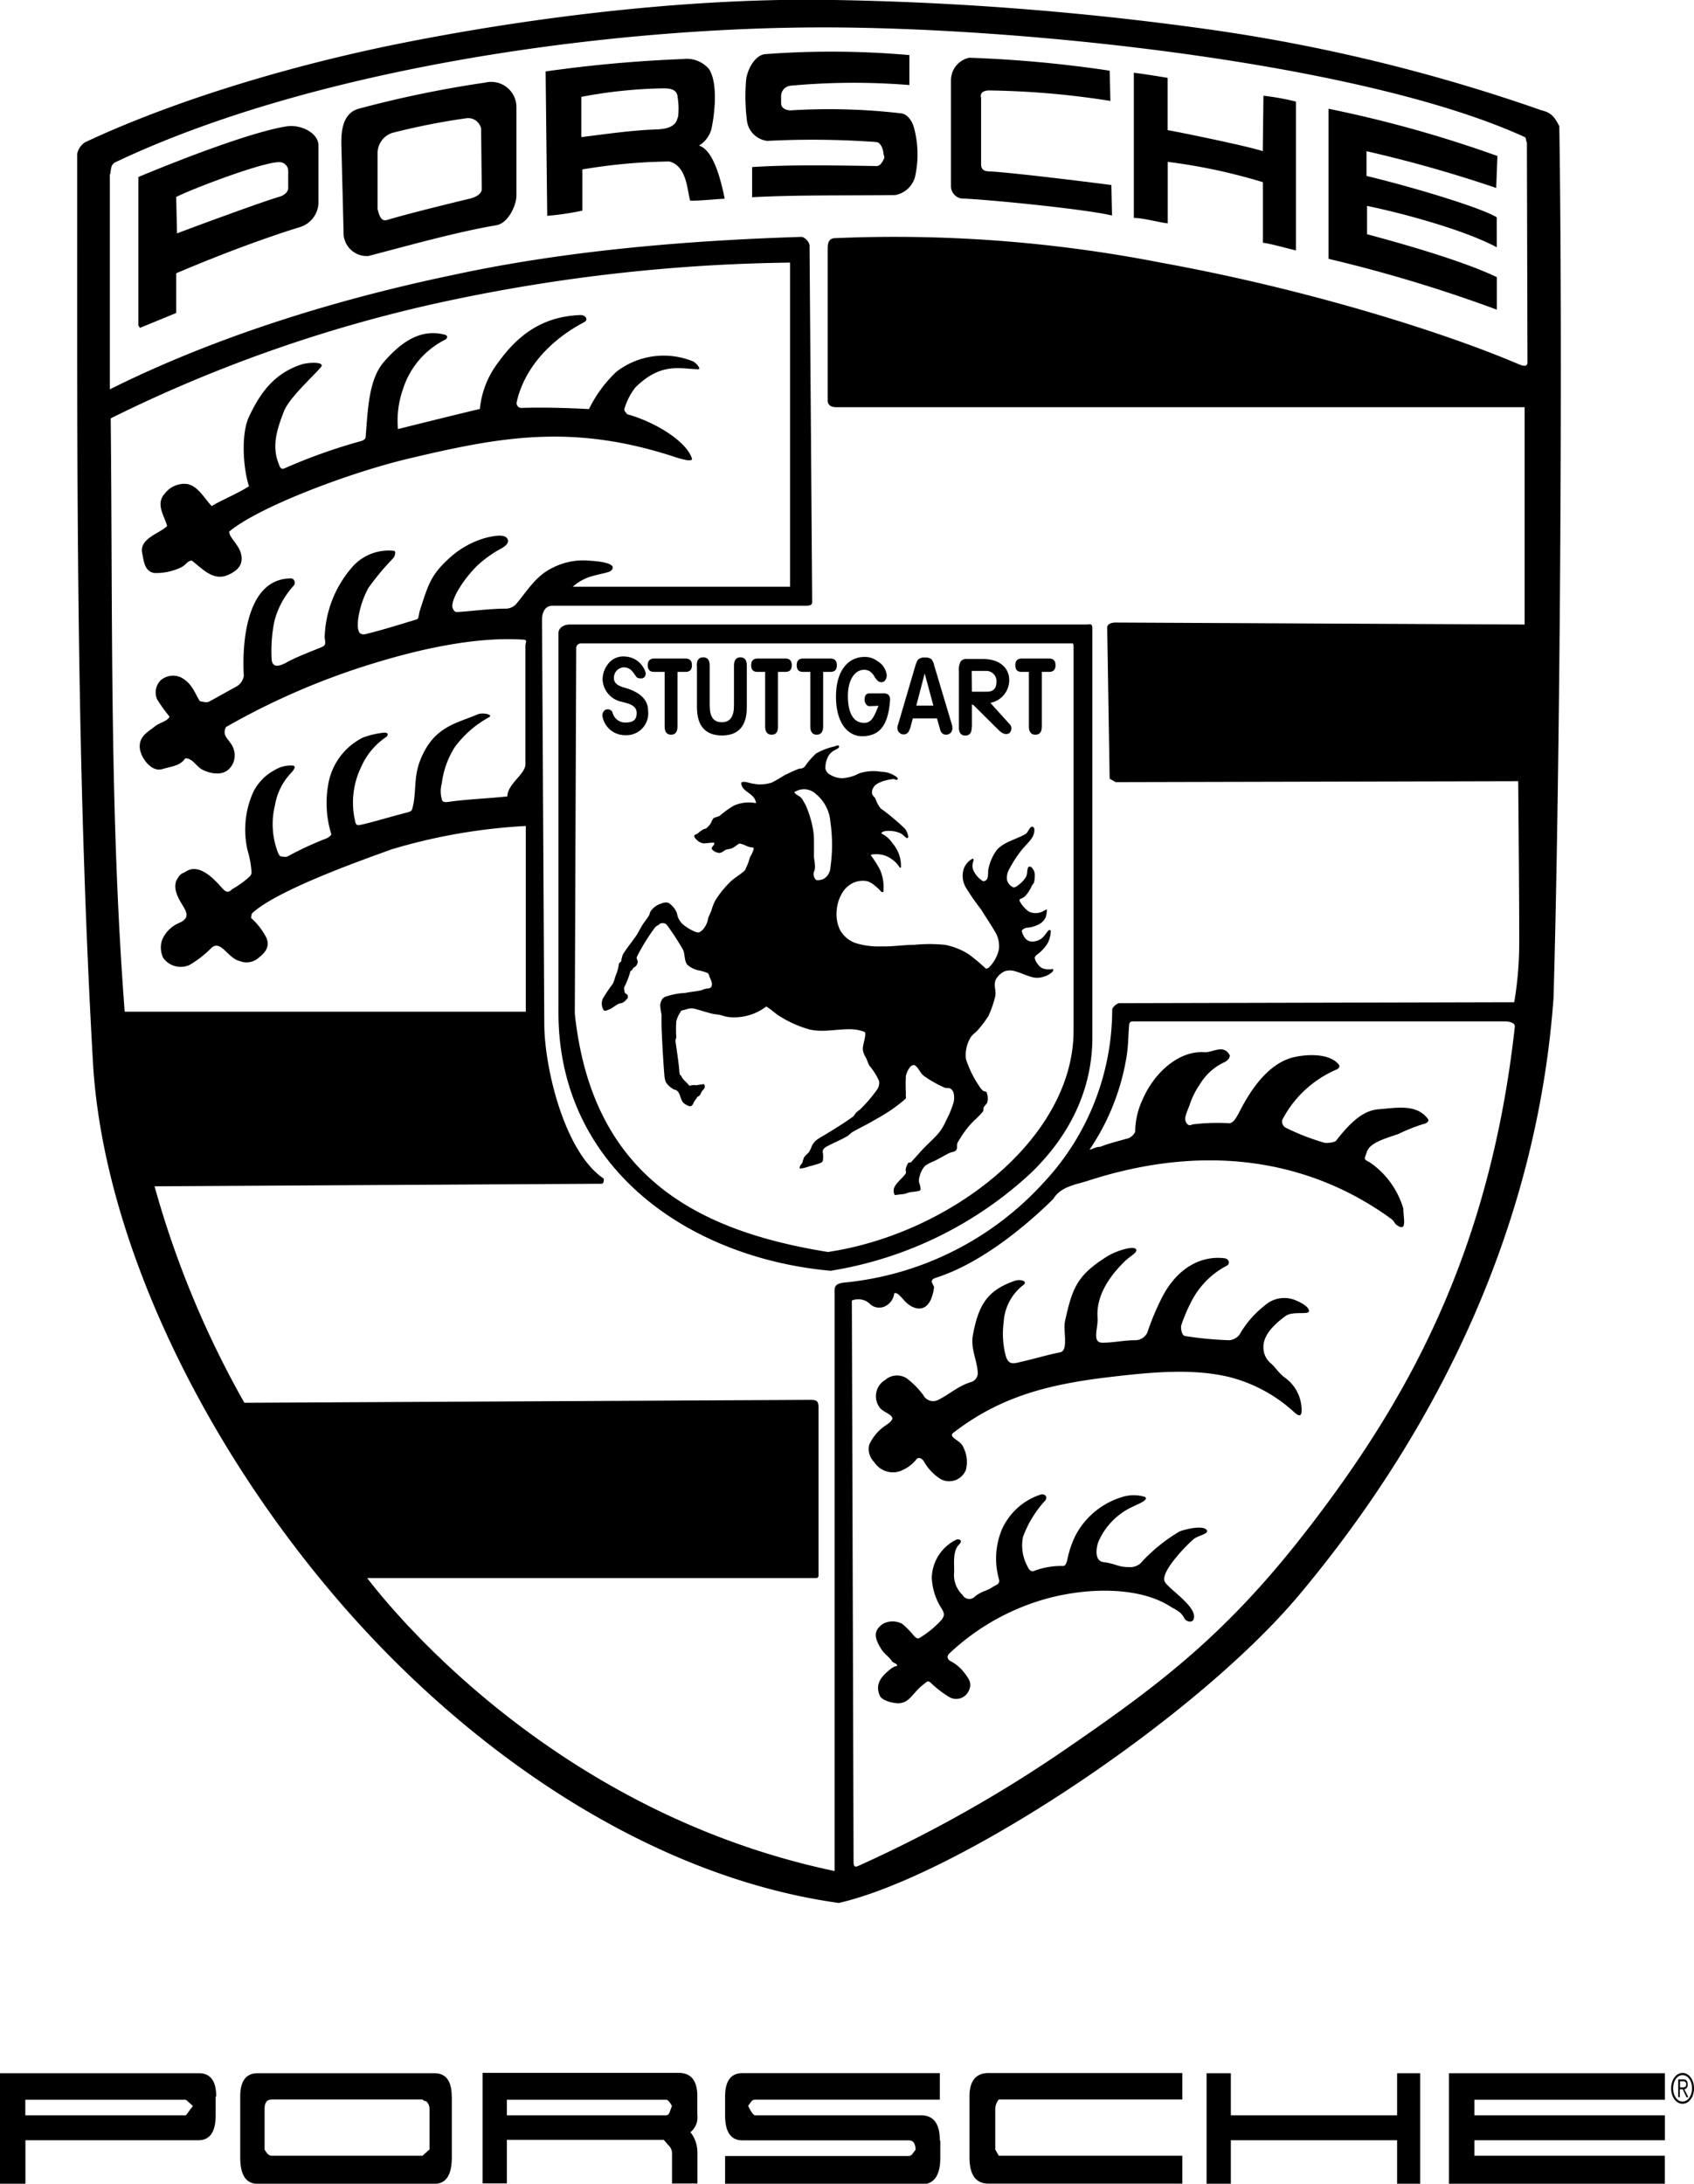 <svg xmlns="http://www.w3.org/2000/svg" viewBox="0 0 179.33 231.09"><defs><style>.cls-1{fill-rule:evenodd;}</style></defs><title>insignia_multimedia_porsche_logo2</title><g id="Layer_2" data-name="Layer 2"><g id="Layer_1-2" data-name="Layer 1"><path class="cls-1" d="M93,74.69c-.42,1-.67,1.81-1.51,1.81-1.12,0-1.73-1-1.73-2.85s.83-2.75,1.67-2.77a1.12,1.12,0,0,1,.67.18,1.59,1.59,0,0,1,.49.58,1.66,1.66,0,0,0,.33.4.52.52,0,0,0,.39.15A.45.45,0,0,0,93.7,72a.87.87,0,0,0,.17-.56,2,2,0,0,0-1-1.49,2.21,2.21,0,0,0-1.44-.43c-1.66.05-2.92,1.45-2.93,4.18s1.21,4.28,2.9,4.21,2.62-1.09,2.82-3.79a.77.77,0,0,0-.17-.6.9.9,0,0,0-.57-.15H92.07c-.36,0-.54.22-.54.65a.74.74,0,0,0,.16.51.44.44,0,0,0,.39.2"/><path class="cls-1" d="M80.18,71.1H81v5.78c0,.58.23.87.69.87s.67-.29.67-.87V71.1h.8q.66,0,.66-.7c0-.47-.22-.71-.66-.71H80.18c-.44,0-.66.24-.66.71s.22.71.66.7"/><path class="cls-1" d="M85,71.1h.78v5.78c0,.58.24.87.68.87s.68-.29.68-.87V71.1h.79c.44,0,.66-.23.66-.7s-.22-.71-.66-.71H85c-.44,0-.66.24-.66.71s.22.71.66.7"/><path class="cls-1" d="M108.13,71.1h.79v5.78c0,.58.23.87.69.87s.68-.29.68-.87V71.1h.79c.44,0,.66-.23.66-.7s-.22-.71-.66-.71h-2.94c-.44,0-.66.24-.66.71s.22.71.66.7"/><path class="cls-1" d="M73.78,70.44v4.39c0,2,.9,3,2.65,3s2.63-1,2.63-3V70.44q0-.88-.68-.88c-.45,0-.68.3-.68.88v4.21c0,1.19-.41,1.78-1.29,1.78s-1.28-.58-1.28-1.78V70.44c0-.59-.23-.88-.69-.88s-.68.29-.68.88"/><path class="cls-1" d="M69.24,71.1h1.12v5.78c0,.57.23.87.68.87s.68-.29.68-.87V71.1h.87c.44,0,.66-.23.66-.7s-.23-.71-.66-.71H69.24c-.44,0-.67.24-.67.71s.22.71.67.7"/><path class="cls-1" d="M68.35,71.19a2.4,2.4,0,0,0-2.27-1.72,2,2,0,0,0-1.57.63,2.7,2.7,0,0,0-.72,1.76,2.52,2.52,0,0,0,2,2.4c.62.17,1.61.32,1.61,1.2,0,.69-.36,1-1.14,1a1.37,1.37,0,0,1-1.42-1.09.56.56,0,0,0-.87-.17.74.74,0,0,0-.19.6,2.41,2.41,0,0,0,2.4,2,2.31,2.31,0,0,0,2.43-2.57c0-1.35-1.1-2-2.2-2.37-.51-.16-1.42-.32-1.42-1.1a1.11,1.11,0,0,1,1-1.14c.76,0,1,.48,1.37,1,.09.15.42.19.62.16s.45-.23.35-.69"/><path class="cls-1" d="M102.87,71h1.5a1.08,1.08,0,0,1,1.12,1.14c0,.71-.34,1.06-1,1.06h-1.6m0,3.71V74.54l.18.09,2.67,2.65c.24.24.69.56,1.1.31a.66.66,0,0,0,0-1l-2-2.21a2.46,2.46,0,0,0,2-2.39c0-1.51-1.29-2.25-2.71-2.25h-1.79a.71.71,0,0,0-.66.29,1.86,1.86,0,0,0-.17,1v5.94c0,.59.23.87.68.87s.68-.29.68-.87"/><path class="cls-1" d="M97.89,71.27l.92,3.4H97m-.67,2.49.3-1.14h2.56l.32,1.14c.1.4.32.59.65.59a.7.7,0,0,0,.49-.21.75.75,0,0,0,.17-.51,1.22,1.22,0,0,0-.07-.41l-1.86-6.22a1.44,1.44,0,0,0-.3-.65,1.07,1.07,0,0,0-.68-.17,1,1,0,0,0-.66.17.63.63,0,0,0-.18.25,3.94,3.94,0,0,0-.16.42l-1.82,6.2A1.2,1.2,0,0,0,95,77a.7.7,0,0,0,.18.51.66.66,0,0,0,.47.21c.33,0,.55-.2.66-.59"/><path class="cls-1" d="M124.88,162.06a17.88,17.88,0,0,0-3.95,3.16,1.58,1.58,0,0,1-1.32.62c-1.34,0-1.37-.34-2.8-.53-.93-.12-.81-1.41-.52-2.18a7.25,7.25,0,0,1,3.59-3.67c.52-.26,1.81-.74,1.32-1.05a3.94,3.94,0,0,0-2.36,0,8.25,8.25,0,0,0-5,4.11A10.46,10.46,0,0,0,113,165c-.07.34-.2.74-.47.72a8,8,0,0,0-3,.5c-.34.14-.56,0-.79-.52a4.6,4.6,0,0,1-.44-3.07,11.55,11.55,0,0,1,2.28-3.76c.44-.44,0-.86-.44-.7A6.79,6.79,0,0,0,106,162a8.08,8.08,0,0,0-.26,5.08c.2.59-.38.66-.68.88-.51.37-1.22.45-1.86,1a.82.82,0,0,1-1.31-.18,2.93,2.93,0,0,1-.88-2.44c0-1.05-.14-2.23.52-2.89.45-.45,0-.6-.26-.53a4.61,4.61,0,0,0-2.63,4,6.48,6.48,0,0,0,1.06,3.33c.29.51.3.71,0,1.14a10.21,10.21,0,0,1-2.19,1.84c-.34.24-.42.21-.77-.13a8.28,8.28,0,0,0-1.25-1.27,2.17,2.17,0,0,0-2,0c-1.11.77-.91,1.53-.18,2.71.29.47.79.76,1.13,1.28.12.17.54.21.54.47a1.48,1.48,0,0,0-.62.27c-1,.79-1.78,1.59-1.22,2.89.23.54,1.52.84,2.1.79,1.07-.09,1.42-1.13,2.45-1.93.52-.4.49-.5.84-.23a11.26,11.26,0,0,0,1.88,1.46,1.46,1.46,0,0,0,2-.36c.65-1,.12-1.56-.35-2.19a4.37,4.37,0,0,0-1.35-1.16c-.48-.21-.48-.6-.22-.84A24.52,24.52,0,0,1,111,169.12c4.58-1.2,9.71-1.1,12.8.83.7.44,1.2.57,1.58,1.31.16.34.91.57,1,0,.32-1.25-2.59-3.05-3.06-3.85-.59-1,2.39-4,3.06-4.55.46-.37,1.77-.57,1.32-1S125.61,161.79,124.88,162.06Z"/><path class="cls-1" d="M16.36,60.64A6.16,6.16,0,0,0,19,60.12c.73-.29.79-.79,1.31-.79,1.05.79,2.19,2.13,3.68,1.57.69-.26,1.48-.75,1.58-1.57.12-1.08-.68-1.84-1.08-2.47a1.17,1.17,0,0,1-.23-.6c3.11-2.61,12.68-6.22,18.92-7.71,9.73-2.31,17.37-3.77,28.3-.18.7.23,1.78.53,1.78.19-.54-1.86-4-3.95-6.89-4.73,0-.11-.3-.28-.28-.52A6.79,6.79,0,0,1,67.26,41c2.67-2.62,4.57-2,6.64-1.92.37,0-.19-.67-.52-.83a8.21,8.21,0,0,0-8.14,1.1,13.74,13.74,0,0,0-2.89,3.94c-2.36-.12-4.8-.2-7.19-.12a.51.51,0,0,1-.45-.66c.67-3,2.94-6.2,7.12-8.41.52-.27.13-.78-.39-.76-4.35.16-6.86,2.45-8.77,5.11a9.61,9.61,0,0,0-1.87,4.83c-.82.18-7.12,1.73-8.67,2.13a10,10,0,0,1,.52-4.2,8.83,8.83,0,0,1,4.47-5.26c.32-.18.25-.46,0-.52-2.84-.78-5,1.17-6.5,2.89-1.6,1.89-1.67,5-1.91,7.89,0,.37-.46.46-.71.53a58.67,58.67,0,0,0-7.83,2.8c-.47.23-.55-.15-.68-.5-.81-2,0-4,.55-5.47s3.22-3.84,3.94-4.73c.47-.57-1.31-.52-2.1-.26-3,1-4.41,3.18-5.52,5.52-.85,1.79-.64,5.42,0,7.36-1.23.79-3.23,1.61-3.94,2.1-.79-.79-1.55-2.36-2.89-2.36a2.62,2.62,0,0,0-2.1,1.05c-1,1.13,0,2.36.26,3.42-.79.79-3,1.33-2.63,2.89C15.22,59.35,15.29,60.49,16.36,60.64Z"/><path class="cls-1" d="M165.07,13.35c-.52-1-.84-1.42-1.89-1.68a184.52,184.52,0,0,0-34.1-8.4A324.58,324.58,0,0,0,88.36,0c-13.89-.27-30.77,1.49-47,4.8C28.91,7.38,17.36,11.13,9,15.06a1.91,1.91,0,0,0-.83,1.24c0,32.25-.16,63.89,1.67,96.11,1,17.68,10.67,38.85,25.27,56.13,14.15,16.76,33.64,30.05,53.68,32.84,12.57-2.87,37.78-19.49,48.81-32.68,14.69-17.56,25.13-39.07,26.86-63.1C165.14,82.16,165.45,37.11,165.07,13.35ZM11.72,44.27a151.33,151.33,0,0,1,33.72-12,184.38,184.38,0,0,1,38.2-4.48V62.09h-23a5.06,5.06,0,0,1,1.28-.84c1-.47,2.48-.58,2.78-.87.79-.79-1.4-1-2.37-1.05a7.07,7.07,0,0,0-3.86.77c-1.69.83-2.49,2.19-3.76,3.74a1.5,1.5,0,0,1-1.14.57c-1.84,0-3.89.3-5.24.36-.26,0-.45-.43-.45-.6,0-1.09,1.41-3.1,2.64-4.31A12.47,12.47,0,0,1,53.14,58c.32-.19.88-.58.53-1.05s-1.61-.21-2.37,0a9.52,9.52,0,0,0-3.42,1.84c-2.3,2-2.51,3-3.42,5.78-.18.56-.07.92-.42,1-1.81.54-3.2,1-5.32,1.53-.79.18-.88-.45-.83-1.36A9.59,9.59,0,0,1,39,62.22a26.17,26.17,0,0,1,2.63-3.15c.17-.2.37-.79,0-.79a5.16,5.16,0,0,0-4.2,1.57,11.8,11.8,0,0,0-3.06,7.57c0,.32.22.79-.19,1s-2.62,1-3.82,1.67-1.63.35-1.61-.55a15.47,15.47,0,0,1,.3-3.81A8.86,8.86,0,0,1,31.07,62c.26-.26.11-.79-.26-.79-4.83,0-5.19,7.08-5,10.3a1.56,1.56,0,0,1-.8,1.15l-2.78,1.54c-.32.18-.54.11-1.07,0-.52-.79-.78-1.82-1.92-2.47A2,2,0,0,0,17,72a1.83,1.83,0,0,0-.37,2,16.46,16.46,0,0,0,1.32,1.84c-.26.52-1,.59-1.58,1.05-.74.59-1.58,1-1.58,2.1S16,81.73,17.14,81.4s1.94-.36,2.47-1.15c.79,0,1.09.77,1.73,1.15s2.09.79,2.88,0a2,2,0,0,0,.52-2.1c-.29-1-1.34-1.32-.82-2.36A76.43,76.43,0,0,1,40.2,70c5.31-1.59,10.63-2.58,15-2.32.76,0,.42.22.42.66V80.88c0,1.05-1.91,2.09-1.91,3.4-2.13.23-4.21.29-6.16.57-.58.08-.72,0-.78-.29a3.05,3.05,0,0,1,0-1.66,9.25,9.25,0,0,1,1.37-3.83,11.11,11.11,0,0,1,3.65-3.18c.44-.27-.7-.52-1.23-.29-2.34,1-4.73,1.29-6.13,5-.66,1.78-.33,3.38-.79,5-.07.27-.28.31-.73.43-1.3.33-3.34.94-4.44,1.19-.57.13-.77.21-.87-.3a8.63,8.63,0,0,1,.66-5.81A7.36,7.36,0,0,1,40.87,78c.25-.18.29-.53-.29-.46a9,9,0,0,0-2.15.51,6.78,6.78,0,0,0-3.63,4.69,11.17,11.17,0,0,0,.27,5.53c0,.14-.28.37-.6.49a34,34,0,0,0-3.93,1.82c-.31.16-.42.09-.77.05-.18,0-.27-.26-.35-.42a8.34,8.34,0,0,1-.31-5,6.54,6.54,0,0,1,1.57-3.27c.4-.42.7-.8.37-.92a3.24,3.24,0,0,0-2,.49,5.26,5.26,0,0,0-2.29,2.42A9.74,9.74,0,0,0,26.21,90a10.05,10.05,0,0,1,.41,2.19c.05.4-.15.51-.37.73a9.91,9.91,0,0,1-1.65,1.16c-.52.53-.76.27-1.25-.28-1.06-1.2-2.42-2.34-3.62-1.6-.5.31-.56.16-.95.79-.49.79-.1,1.73.42,2.6s1,1.52-.21,2.07a3.35,3.35,0,0,0-1.84,1.84,2.51,2.51,0,0,0,.14,1.89,2.29,2.29,0,0,0,2.75.74,10.88,10.88,0,0,0,2.36-1.84c1-.86,1.73,1.15,3,1.42a1.92,1.92,0,0,0,2-.37c.58-.46,1.23-1.11.8-2.1a7.05,7.05,0,0,0-1.63-2.1c.06-.19,0-.36.16-.53,2.83-2.59,12.76-6,14.73-6.73a60.63,60.63,0,0,1,14.2-2.47v19.65H13.2C11.59,86.09,11.94,65.48,11.72,44.27Zm126.9,117.31c-8.5,11.08-15.58,16.49-25.13,23.06a140.81,140.81,0,0,1-22.61,12.81c-.33.15-.52.15-.52-.44l-.18-59.38a1.79,1.79,0,0,1,2,.44,1.45,1.45,0,0,0,1.49.18,1.76,1.76,0,0,0,1-1.4c.51-.13.92.84,1.66,1.3.95.61,2.22.55,2.55-1.92,0-.26-.63-.73.16-1,4.29-1.35,8.87-4.81,12.46-8.35.79-1.32,2.38-1.51,3.65-1.92,13.78-4.47,24.57-1.47,32.09,4,.48.35.28.5.79.79.94.53.52-.92.53-1.84A9,9,0,0,0,145,123c-.7-.36-.56-.29-.31-1.09.32-1,2-1.44,3.33-1.9a19.25,19.25,0,0,1,2.63-1.05c.37-.07.68-.31.53-.52-1.19-1.67-3.41-1.19-5.26-1.05s-3.28,1.81-4.48,3.32c-.17.21-1,.27-1.21.23a24.74,24.74,0,0,1-4.18-1.63.76.76,0,0,1-.3-.81,11.61,11.61,0,0,1,5.72-5.31c.24-.1.42-.32.26-.53-.93-1.16-3.17-1.14-4.73-.79-2.49.57-4.31,3-5.57,5.36-.42.78-.81,1.72-1.39,1.63a22,22,0,0,0-3.55.1c-.37,0-.52.26-.79,0-.53-.52,0-1.31.26-2.1a8.3,8.3,0,0,1,1.05-2.1,6,6,0,0,1,2.62-2.36c.35-.14.66-.56.52-.79-.67-1.13-1.79-.2-2.63-.26-2.88-.2-5.45,2.39-6.56,5a8.2,8.2,0,0,0-.79,3.42,1.32,1.32,0,0,1-1,.76c-.79.23-1.85.49-2.69.83-.52,0-.86.29-1.13.29a24.55,24.55,0,0,0,3.9-9.77c.2-1.16.18-2.22.28-3.37,0-.27.12-.42.39-.42h39.39c.37,0,1.11.1,1.05.58C157.63,133.29,148.46,148.77,138.63,161.58ZM160.74,38.53c-7-3-21.34-7.74-37.87-10.74A146.83,146.83,0,0,0,88.43,25.2c-.73,0-.81.58-.81,1.1l0,16.11c0,.35.24.68.91.68H161.4l0,23-43.27-.21c-.53,0-.9.16-.92.53l.26,16,.64.36,42.61-.1s.11,11.69.11,17.07a38.26,38.26,0,0,1-.53,6.32l-41.8.1c-.25,0-.76.44-.76.68a26.84,26.84,0,0,1-7.39,18.45,32.77,32.77,0,0,1-21,10.44c-1.14.13-1,.6-1,1.36V198c-28.54-6-45.63-26-49.48-31H86.08c.35,0,.57.05.57-.3V148.92c0-.75-.31-.78-.9-.78l-59.88.31a101.84,101.84,0,0,1-9.51-22.91l47.29-.27c.27,0,.27-.27.27-.54-4.16-2.77-6.28-11.73-6.3-16.32l-.24-42.9c0-.19.06-1.41,1.1-1.41H85.19c.44,0,.8,0,.79-.41L85.7,26c0-.34-.46-.94-.92-.93-11.39.36-24.46,1.36-36.69,4C34,32,21.65,36.2,11.63,41.2l0-22.76c.17-.09-.05-1,.6-1.28C32.77,7.42,63.11,3,86.4,2.9c21.69-.09,57.87,3.77,75,11.6.19.09.11.38.24.58l.06,23.2C161.74,38.91,161.17,38.71,160.74,38.53Z"/><path class="cls-1" d="M137.22,137.63a3.1,3.1,0,0,0-3.33.52,10.65,10.65,0,0,0-2.5,2.79,1.53,1.53,0,0,1-1.26.89,38,38,0,0,1-4.64-.44c-.37,0-.52-.78-.44-1.14a17.65,17.65,0,0,1,1.13-2.63,8.75,8.75,0,0,1,3.69-3.68c.33-.14.32-.72-.27-.79-2.52-.29-5,1.08-6.57,4.12a27.38,27.38,0,0,0-1.58,3.77,1.44,1.44,0,0,1-1.31.79c-1.18,0-2.24.26-3.42.26s-.45-1.54-.53-2.62c-.18-2.36,1.29-4.45,2.89-6,.55-.55,1.5-1,1.14-1.31s-2,.19-3,.79c-3.19,2-3.69,3.31-4.47,6.83-.23,1.06.4,3.14-.52,3.33-1.42.28-2.42.61-4.12,1-.88.22-1.37.35-1.66-.7a9.19,9.19,0,0,1-.2-3.47,5.34,5.34,0,0,1,2-3.89c.68-.46-.21-.71-.79-.52-2.92,1-3.88,2.53-4.47,5.78-.25,1.37.41,2.56.51,3.84a1,1,0,0,1-.6,1.07c-1.48.44-2.23,1.24-3.59,1.93a1.18,1.18,0,0,1-1.58-.53A8.8,8.8,0,0,0,96,145.87a1.9,1.9,0,0,0-2.29.16,2,2,0,0,0-.6,2.9c.3.51,1.61.81,1.31,1.32-.21.35-.67.57-1,.84a4.9,4.9,0,0,0-1.4,1.79,1.94,1.94,0,0,0,.52,1.84,2.37,2.37,0,0,0,2.63,1A4,4,0,0,0,97,154.45c.14-.22.49-.24.79.17a5.11,5.11,0,0,0,1.84,1.93,1.9,1.9,0,0,0,2.62-1,3.36,3.36,0,0,0-.26-2.37c-.26-.79-1.71-1.07-1.05-1.57,4.64-3.56,9.36-5,16-5.82,4.87-.59,9.19-1,13.1-.09a16,16,0,0,1,6.74,3.54c.39.36.89.84,1,.26a4.22,4.22,0,0,0-1.84-3.77c-.64-.51-1-1.14-1.44-1.48a2.19,2.19,0,0,1-.75-1.75c0-1.11.94-2.23,2.37-3.25.77-.54,2.48-.06,2.45-.52S137.76,137.86,137.22,137.63Z"/><path class="cls-1" d="M95.44,12a66.17,66.17,0,0,0-11.75-.32c-.36,0-1-.16-1-.76v-.69a1.11,1.11,0,0,1,1-1.16A73,73,0,0,1,96.27,9l0-3.17A93.85,93.85,0,0,0,81,5.73c-.93.08-1.76,1.28-2,2.58a20.41,20.41,0,0,0,.07,4.43,2.46,2.46,0,0,0,2.16,2.17,93.11,93.11,0,0,1,11.5.12c.43,0,.73.6.79,1.16,0,.18.15.4.07.58-.25.53-.46.81-.82.8-4.2-.06-9.15-.16-13.15.11v3.19c5-.26,9.92-.16,15.16-.23a2.66,2.66,0,0,0,2.08-1.9,10.81,10.81,0,0,0-.09-5.17C96.64,13,96.17,12.12,95.44,12Z"/><path class="cls-1" d="M104.86,18.14c-.54,0-1-.07-1-.78v-7c-.17-.64.42-.77.79-.79a89.44,89.44,0,0,1,12.9,1.11l-.08-3.2a130.51,130.51,0,0,0-14.86-1.37,2.44,2.44,0,0,0-1.94,2.41v11.2A1.34,1.34,0,0,0,101.72,21c3.21.13,13.48,1.17,16,1.81l-.07-3.23C114.73,19.2,107.58,18.32,104.86,18.14Z"/><path class="cls-1" d="M133.75,10.13,133.68,16c-1.28-.46-8.15-1.88-10.07-2.23V8.24c-.95-.16-2.63-.43-3.58-.54l0,15.36c1,0,2.88.53,3.59.57l0-6.5a60,60,0,0,1,10.07,2.15l0,6.41c.85.1,2.39.55,3.5.81l0-15.75A26.47,26.47,0,0,0,133.75,10.13Z"/><path class="cls-1" d="M74,15.41a3,3,0,0,0,1.31-1.74c.36-1.67.71-4.9-.26-6.37a3.12,3.12,0,0,0-2.79-1.05A142.66,142.66,0,0,0,57.76,7.56l.17,15.28a29.69,29.69,0,0,0,3.72-.55V17.93a59.21,59.21,0,0,1,9.21-.84c1.85.49,1.88,3,2.2,4.15,1.19,0,2.48-.15,3.66-.21C76.38,19.38,75.6,15.88,74,15.41Zm-2.26-3c-.15.92-1,1.25-2.29,1.29-2.59.08-5.54.52-7.91.81V10.25a50.22,50.22,0,0,1,8.68-.9c.62,0,1.47.06,1.51.92A7.35,7.35,0,0,1,71.77,12.45Z"/><path class="cls-1" d="M158.52,16.51a128.82,128.82,0,0,0-17.88-5V27.39a152.84,152.84,0,0,1,17.82,5.38V29.33c-3.5-1.68-9.76-3.48-13.74-4.54l0-3c3.7.76,10.3,2.53,13.73,4.38V23c-1.6-1-8.68-3.15-13.79-4.38V16a138.81,138.81,0,0,1,13.73,3.89Z"/><path class="cls-1" d="M51.37,8.74a116.69,116.69,0,0,0-13.45,2.78c-1.63.5-1.82,2.29-1.78,3.86l.24,9.53A2.46,2.46,0,0,0,39,27.09c4.34-1.13,9.46-2.57,13.53-3.25,1.31-.22,2.14-2.18,2.14-3.12V11.29A2.67,2.67,0,0,0,51.37,8.74ZM49.83,21c-2.16.52-6.44,1.56-8.86,2.28-.68.21-.85-.62-1-1.15l0-6a2.26,2.26,0,0,1,1.57-2.07,72,72,0,0,1,7.78-1.54,1.4,1.4,0,0,1,1.61,1.08L51,20C51,20.57,50.28,20.87,49.83,21Z"/><path class="cls-1" d="M30.37,13.37c-2.74.4-8.72,2.45-15.72,5.36V34.44l.16.26,3.84-1.58v-4.2c5-2.13,9.72-3.85,13.11-4.89a2.77,2.77,0,0,0,1.95-2.47V15.35C33.69,14.1,31.91,13.15,30.37,13.37Zm-.79,7.45c-1.74.5-9,3.17-10.84,3.88l-.09-3.85c1.33-.72,9.55-3.89,11.07-3.68a.93.93,0,0,1,.79.91l0,1.77C30.53,20.15,30.31,20.6,29.58,20.82Z"/><path class="cls-1" d="M59.12,67l0,39.95C59,123.3,72.57,133.08,87.93,134.48a40.61,40.61,0,0,0,21.23-10.37c4-3.87,6.48-8.71,6.48-14.33V66.58c0-.69-.22-.49-.71-.49H60.28C59.75,66.09,59.12,66.4,59.12,67ZM61,68.57a.49.49,0,0,1,.5-.48h52.08l.07.2v40.78c0,11.42-13.06,21.49-26,23.42-14.26-2.28-25-8.3-26.8-25.22Z"/><path class="cls-1" d="M67.43,101.24a20.48,20.48,0,0,1,1.92-3.1c.09-.13.29-.19.41-.29a.67.67,0,0,1,.17-.13.71.71,0,0,1,.44,0,.66.66,0,0,1,.32.29,26.4,26.4,0,0,1,1.6,2.47c.25.49.12,1.2.48,1.62a2.55,2.55,0,0,0,1.14.58,5.25,5.25,0,0,1,1,.29c.14.09.13.2.19.36.12.32.34.67.24,1s-.39.25-.65.31-.33.13-.47.16c-.59.13-1.11.16-1.7.28a7.62,7.62,0,0,0-2.12.41c-.36.18-.43.47-.51.86a5.58,5.58,0,0,0,.14,1c0,.2,0,.74,0,.95,0,.8.16,3.8.3,5.45a2.42,2.42,0,0,0,.17.79,2.35,2.35,0,0,0,.86.76.66.66,0,0,1,.49.34c.19.3.24.92.61,1.16s.65.35.78.19a.53.53,0,0,0,.16-.23l.08-.18a2.31,2.31,0,0,1,.25-.33c.06-.06,0-.08.08-.15s.18-.1.25-.17.14-.26.21-.39.22-.24.29-.36a.52.52,0,0,0,0-.41c0-.08-.24,0-.42,0a2.65,2.65,0,0,1-.53.07c-.36-.07-.63.14-.69,0s-.65-.61-.74-.85-.22-.2-.24-.37c-.1-1.4-.43-3.26-.43-3.48s.08-.25.08-.37a14.26,14.26,0,0,1,0-1.67,2.9,2.9,0,0,1,.45-1c0-.08.07-.15.16-.17.5-.1.82-.31,1.32-.18s1.15.33,1.65.47.76.11,1.12.2a6.12,6.12,0,0,0,.78.2A5.57,5.57,0,0,0,81,106.6c.11-.09.12-.11.24,0,.45.27.72.56,1.16.85a11.85,11.85,0,0,0,3.25,1.48c1.51.38,3.11-.09,4.66,0a4.23,4.23,0,0,1,1.15.25.2.2,0,0,1,.14.2c0,.57-.26,1.11-.26,1.68a2.1,2.1,0,0,0,.32.86c.14.26.23.62.39.87a6.93,6.93,0,0,1,1,1.58,1.22,1.22,0,0,1-.25,1,15,15,0,0,1-1.63,1.92c-.16.17-.37.29-.53.45s-.21.34-.37.45c-1,.72-2.07,1.37-3.11,2a6.09,6.09,0,0,0-.77.49,1.86,1.86,0,0,0-.47.64c0,.08-.18.42-.23.51-.14.25-.42.41-.57.65a3.65,3.65,0,0,0-.17.53c-.07.16-.23.28-.28.45s0,.21.08.2a4,4,0,0,0,.94-.24,9.19,9.19,0,0,0,1.23-.37.39.39,0,0,0,.2-.29,3.11,3.11,0,0,0,0-.69.86.86,0,0,1,0-.37.83.83,0,0,1,.33-.33c.73-.41,1.53-.71,2.25-1.14.17-.1.37-.33.54-.43.69-.4,1.33-.69,2-1.08l1-.57.61-.37a16.54,16.54,0,0,0,2-1.49c.12-.12,0-.38.05-.56a18.53,18.53,0,0,1,0-1.88,2.41,2.41,0,0,1,.45-.94c.09-.13.37-.26.5-.17.46.31.52.81,1,1.15A12.5,12.5,0,0,0,100,115.1c.18.09.41,0,.57.08a.76.76,0,0,1,.37.45,2.08,2.08,0,0,1,0,1.06,10.45,10.45,0,0,1-.78,1.88,5.88,5.88,0,0,1-.77,1.31c-.51.6-1.05,1.06-1.59,1.62s-.89,1-1.35,1.48c-.08.08-.26,0-.33.12a2.09,2.09,0,0,0-.25.69c0,.14.08.29,0,.41-.36.55-1.34,1.19-1.26,1.85a.74.74,0,0,0,.12.42l.82-.1c.29,0,.59-.19.88-.22a4.84,4.84,0,0,0,.87-.13c.18-.06.15-.12.15-.3a2.42,2.42,0,0,0-.15-.57,1.41,1.41,0,0,1,.08-.74,2.27,2.27,0,0,1,.58-1.06,5.4,5.4,0,0,1,1-.51c.49-.25,1-.55,1.49-.8.25-.13.61-.12.78-.33s0-.57.16-.82a12.91,12.91,0,0,1,1.14-1.67,8.64,8.64,0,0,1,.62-.66,8.71,8.71,0,0,0,.9-.93c.12-.18,0-.29.11-.48s.32-.34.37-.54a1.78,1.78,0,0,0-.08-1c0-.12-.26-.08-.36-.17a1.33,1.33,0,0,1-.33-.36,11.08,11.08,0,0,1-1.5-3,3.53,3.53,0,0,1,.39-2.11c.22-.5.66-.67,1-1.12a11.09,11.09,0,0,0,1-1.36,11.43,11.43,0,0,0,.68-1.94c.17-.51-.09-1.07,0-1.59a1.07,1.07,0,0,1,.24-.53,1.87,1.87,0,0,1,.89-.68,1.92,1.92,0,0,1,1.12.07c.67.19,1.11.45,1.79.61a2.06,2.06,0,0,0,1.07-.06,2.11,2.11,0,0,0,1-.56c.07-.08.09-.27,0-.27a2.21,2.21,0,0,1-.84,0,1.1,1.1,0,0,1-.69-.45,1.67,1.67,0,0,1-.37-.7c0-.16.15-.3.29-.4a4.18,4.18,0,0,0,1.06-1.15,3,3,0,0,0,.35-1.32c0-.08-.16-.13-.23-.07-.28.28-.47.68-.8.9a1.7,1.7,0,0,1-1,.29,1,1,0,0,1-.66-.32,2.1,2.1,0,0,1-.36-.71c-.08-.22.26-.38.49-.43a3.18,3.18,0,0,0,1.38-.41,1.58,1.58,0,0,0,.63-.68,2.32,2.32,0,0,0,.13-.71c0-.11.06-.18,0-.14-.26.09-.44.24-.66.3a1.66,1.66,0,0,1-1.26-.08,3.3,3.3,0,0,1-.95-1.09.19.19,0,0,1,.09-.26c.39-.08.74-.52,1-1a2,2,0,0,0,.17-.33c.06-.15.24-.3.25-.38a3.38,3.38,0,0,0,.08-.94,1.15,1.15,0,0,0-.37-.7c-.05-.06-.27-.07-.31,0-.17.33-.07.74-.26,1.06a3.13,3.13,0,0,1-.81.86c-.16.12-.39.29-.57.2a1.18,1.18,0,0,1-.62-.78,1.84,1.84,0,0,1,.25-1.14,12.74,12.74,0,0,1,1.3-2c.37-.47.76-.79,1.09-1.28.23-.34.41-1.06.09-1.18s-.48.6-.76.76c-1,.57-2.16.78-3,1.63a5,5,0,0,0-.89,1.88c-.14.36,0,.92-.2,1.27-.07.14-.34.27-.46.18A2.59,2.59,0,0,1,103,92a1.47,1.47,0,0,1,.06-.93c0-.12,0-.24-.14-.18a2,2,0,0,0-.9,1.06,2.5,2.5,0,0,0,.15,1.84,24.21,24.21,0,0,0,1.69,2.45c.45.75,1,1.54,1.41,2.25a2.9,2.9,0,0,1,.47,2,3.88,3.88,0,0,1-1.1,1.94c-.07,0-.22.12-.28.07a21,21,0,0,0-1.8-1.51,7.33,7.33,0,0,0-2.49-1,16.2,16.2,0,0,0-3.31,0c-1.16,0-2.32.2-3.47.16a8.1,8.1,0,0,1-2.78-.37,3.09,3.09,0,0,1-1.58-1.36,3.86,3.86,0,0,1-.35-2.13,4.12,4.12,0,0,1,.52-1.69,2.74,2.74,0,0,1,1.08-1.1,2.43,2.43,0,0,1,1.7-.23,2.93,2.93,0,0,1,.79.5,4.77,4.77,0,0,1,.65.63s.18,0,.19,0a4.62,4.62,0,0,0-.32-2.29,10.23,10.23,0,0,0-1-1.59c0-.12.33-.11.46-.12a2.69,2.69,0,0,1,1.75.52,2.9,2.9,0,0,1,.85.9s.12,0,.12,0a3.56,3.56,0,0,0-.89-2.58,2.89,2.89,0,0,0-1.1-1c-.25-.1.19-.29.42-.3a3.12,3.12,0,0,1,1.46.21,1.51,1.51,0,0,1,.45.32,2.06,2.06,0,0,0,.3.23c.08,0,.17-.11.14-.19a2.15,2.15,0,0,0-.32-.78,23.67,23.67,0,0,0-2.35-2,1.57,1.57,0,0,1-.27-.2,3.5,3.5,0,0,1-.53-1c-.05-.14-.27-.28-.34-.48a.85.85,0,0,1,.06-.6c.24-.45.47-.53,1-.76a5.68,5.68,0,0,1,1.19-.25c.12,0,.25.12.37.08s.1-.2-.09-.33a2.87,2.87,0,0,0-1.62-.52,4.86,4.86,0,0,0-2.3.17,4.13,4.13,0,0,1-1.78.51A2.43,2.43,0,0,1,87.91,82a.94.94,0,0,1-.53-.65A2.58,2.58,0,0,1,87.7,80a1.69,1.69,0,0,1,.78-.67c.22-.11.36-.2.35-.35s-.32-.08-.44,0a6.91,6.91,0,0,0-2,.76,8.17,8.17,0,0,0-1.18,1.36.74.74,0,0,1-.29.2c-.14.06-.27,0-.41.08-.49.19-1,.44-1.47.66a14.39,14.39,0,0,1-1.35.78,4.25,4.25,0,0,1-1.38.19,6.42,6.42,0,0,1-1.16-.21,1.33,1.33,0,0,0-.51-.05c-.23,0-.19.23-.09.45.18.42.67.63,1.06,1a1.24,1.24,0,0,1,.42.74c0,.1-.19,0-.39,0a3.82,3.82,0,0,0-1.94.31,9.63,9.63,0,0,0-1.52,1.09c-.13.08-.49.15-.62.23s-.21.38-.36.62a2,2,0,0,1-.38.42c-.12.11-.23.09-.35.15a2.85,2.85,0,0,0-.59.43c-.07.06-.3.13-.36.2s0,.28.16.4a1.31,1.31,0,0,0,.78.46c.36,0,.77-.09,1.13-.07.08,0,0,.1,0,.18s-.24.26-.24.41.06.13.17.25a.91.91,0,0,0,.41.2.53.53,0,0,0,.42,0c.16-.07.31-.2.46-.28s.51-.08.75-.21.4-.27.6-.4.28,0,.4,0c.36.11.51.25.82.31s.41,0,.4.21a2.93,2.93,0,0,1-.36.81c-.08.18-.12.4-.21.64s-.2.46-.27.64-.11.2-.27.33c-.37.31-.88.62-1.24.94a10.44,10.44,0,0,0-1.69,2.05,5.45,5.45,0,0,0-.43,1.1c-.09.24-.25.54-.34.8a2.33,2.33,0,0,1-.6,1.25c-.34.29-.39.33-.82.18a5.47,5.47,0,0,1-1.33-.83,2.22,2.22,0,0,1-.45-.7c-.07-.16-.09-.42-.17-.57a2.36,2.36,0,0,0-.79-.92c-.36-.16-.65,0-1,.11a2.2,2.2,0,0,0-.88.68c-.14.15-.14.39-.25.57-.21.34-.48.64-.7,1s-.36.66-.57,1c-.5.75-1,1.3-1.47,2.08a2.93,2.93,0,0,0-.17.65c0,.16-.2.18-.25.33a5,5,0,0,1-.24,1c-.18.37-.22.76-.41,1.12a16.5,16.5,0,0,0-1.06,1.58,1.34,1.34,0,0,0,.08,1.19c.12.18.45,0,.66-.08s.56-.37.84-.52.38-.09.56-.19a1.07,1.07,0,0,0,.35-.31s.16-.12.16-.19a.79.79,0,0,0,0-.21c0-.15-.22-.19-.31-.33s0-.25-.07-.33,0,0,0-.11-.05-.06,0-.13a8.6,8.6,0,0,0,.64-1.64c0-.11.13-.11.2-.21s.1-.2.2-.25a.71.71,0,0,0,.37-.48C67.56,101.58,67.32,101.48,67.43,101.24Zm16.82-17.5a1.81,1.81,0,0,1,2.09.26,4.24,4.24,0,0,1,1.57,3,16.77,16.77,0,0,1,0,4.78A1.47,1.47,0,0,1,87.2,93a1.49,1.49,0,0,1-.69.15c-.26,0-.48-.59-.34-.89a1.37,1.37,0,0,0,.09-.77c0-.28-.08-.54-.09-.82s0-.38,0-.57,0-.45,0-.67c0-.48,0-1-.07-1.46a10.32,10.32,0,0,0-.42-1.74c-.12-.36-.23-.67-.38-1-.07-.16-.2-.34-.27-.49a1.45,1.45,0,0,0-.29-.38c-.18-.16-.43-.24-.58-.42S84.18,83.8,84.25,83.75Z"/><path class="cls-1" d="M44.74,228.13h-16c-.25,0-.49-.22-.73-.66v-4.29c0-.66.24-1,.73-1h16a.41.41,0,0,0,.36.17,1.07,1.07,0,0,1,.37.82v4.29l-.73.66Zm-25.06-4.28h-17v-1.65h17l.74.66-.74,1Zm51.21-.33c-.08.22-.2.33-.37.33H53.66v-1.65H70.52c.16,0,.37.22.61.66l-.24.66Zm-48-1.65c0-1.65-.61-2.47-1.83-2.47H0v11.7H2.69v-4.61H21c1.22,0,1.83-.88,1.83-2.64v-2Zm24.93,0c0-1.65-.61-2.47-1.83-2.47H27.26c-1.22,0-1.83.83-1.83,2.47v6.43q0,2.8,1.83,2.8H46q1.83,0,1.83-2.8v-6.43Zm26,5.77a3.33,3.33,0,0,0-.73-2,2,2,0,0,0,.73-1.81v-2c0-1.65-.65-2.47-2-2.47H51.09v11.7h2.57v-4.61H70.28q.12.16.49.58a1.19,1.19,0,0,1,.37.74v3.3h2.69v-3.46Zm25.67-1.15q0-2.64-2-2.64H79.93c-.16,0-.41-.33-.73-1l.3-.41a.53.53,0,0,1,.43-.25H99.49v-2.8H78.59c-1.22,0-1.83.83-1.83,2.47v2c0,1.76.61,2.64,1.83,2.64h17.6c.49,0,.73.33.73,1l-.31.41a.52.52,0,0,1-.43.25H76.76v3H97.54q2,0,2-2.8v-1.81Zm25.67,1.64H105.73l-.37-.66v-4.29a1.66,1.66,0,0,1,.37-1h19.43v-2.8H104.63c-1.31,0-2,.83-2,2.47v6.43q0,2.8,2,2.8h20.53v-3Zm25.18-8.73h-2.44v4.45h-17.6v-4.45h-2.57v11.7h2.57v-4.61h17.6v4.61h2.44v-11.7Zm25.91,8.73H156.08v-1.64h20.17v-2.64H156.08v-1.65h20.17v-2.8H153.39v11.7h22.85v-3Z"/><path class="cls-1" d="M178.12,219.37c-.68,0-1.21.71-1.21,1.63s.53,1.63,1.21,1.63,1.21-.71,1.21-1.63-.53-1.63-1.21-1.63Zm0,.23c.58,0,1,.62,1,1.4s-.44,1.4-1,1.4-1-.62-1-1.4.43-1.4,1-1.4Zm-.27,1.5h.29l.39.84h.2l-.42-.84a.47.47,0,0,0,.35-.53c0-.34-.14-.52-.46-.52h-.54v1.88h.17v-.84Zm0-.2v-.65h.32a.29.29,0,0,1,.33.32c0,.32-.21.33-.42.33Z"/></g></g></svg>